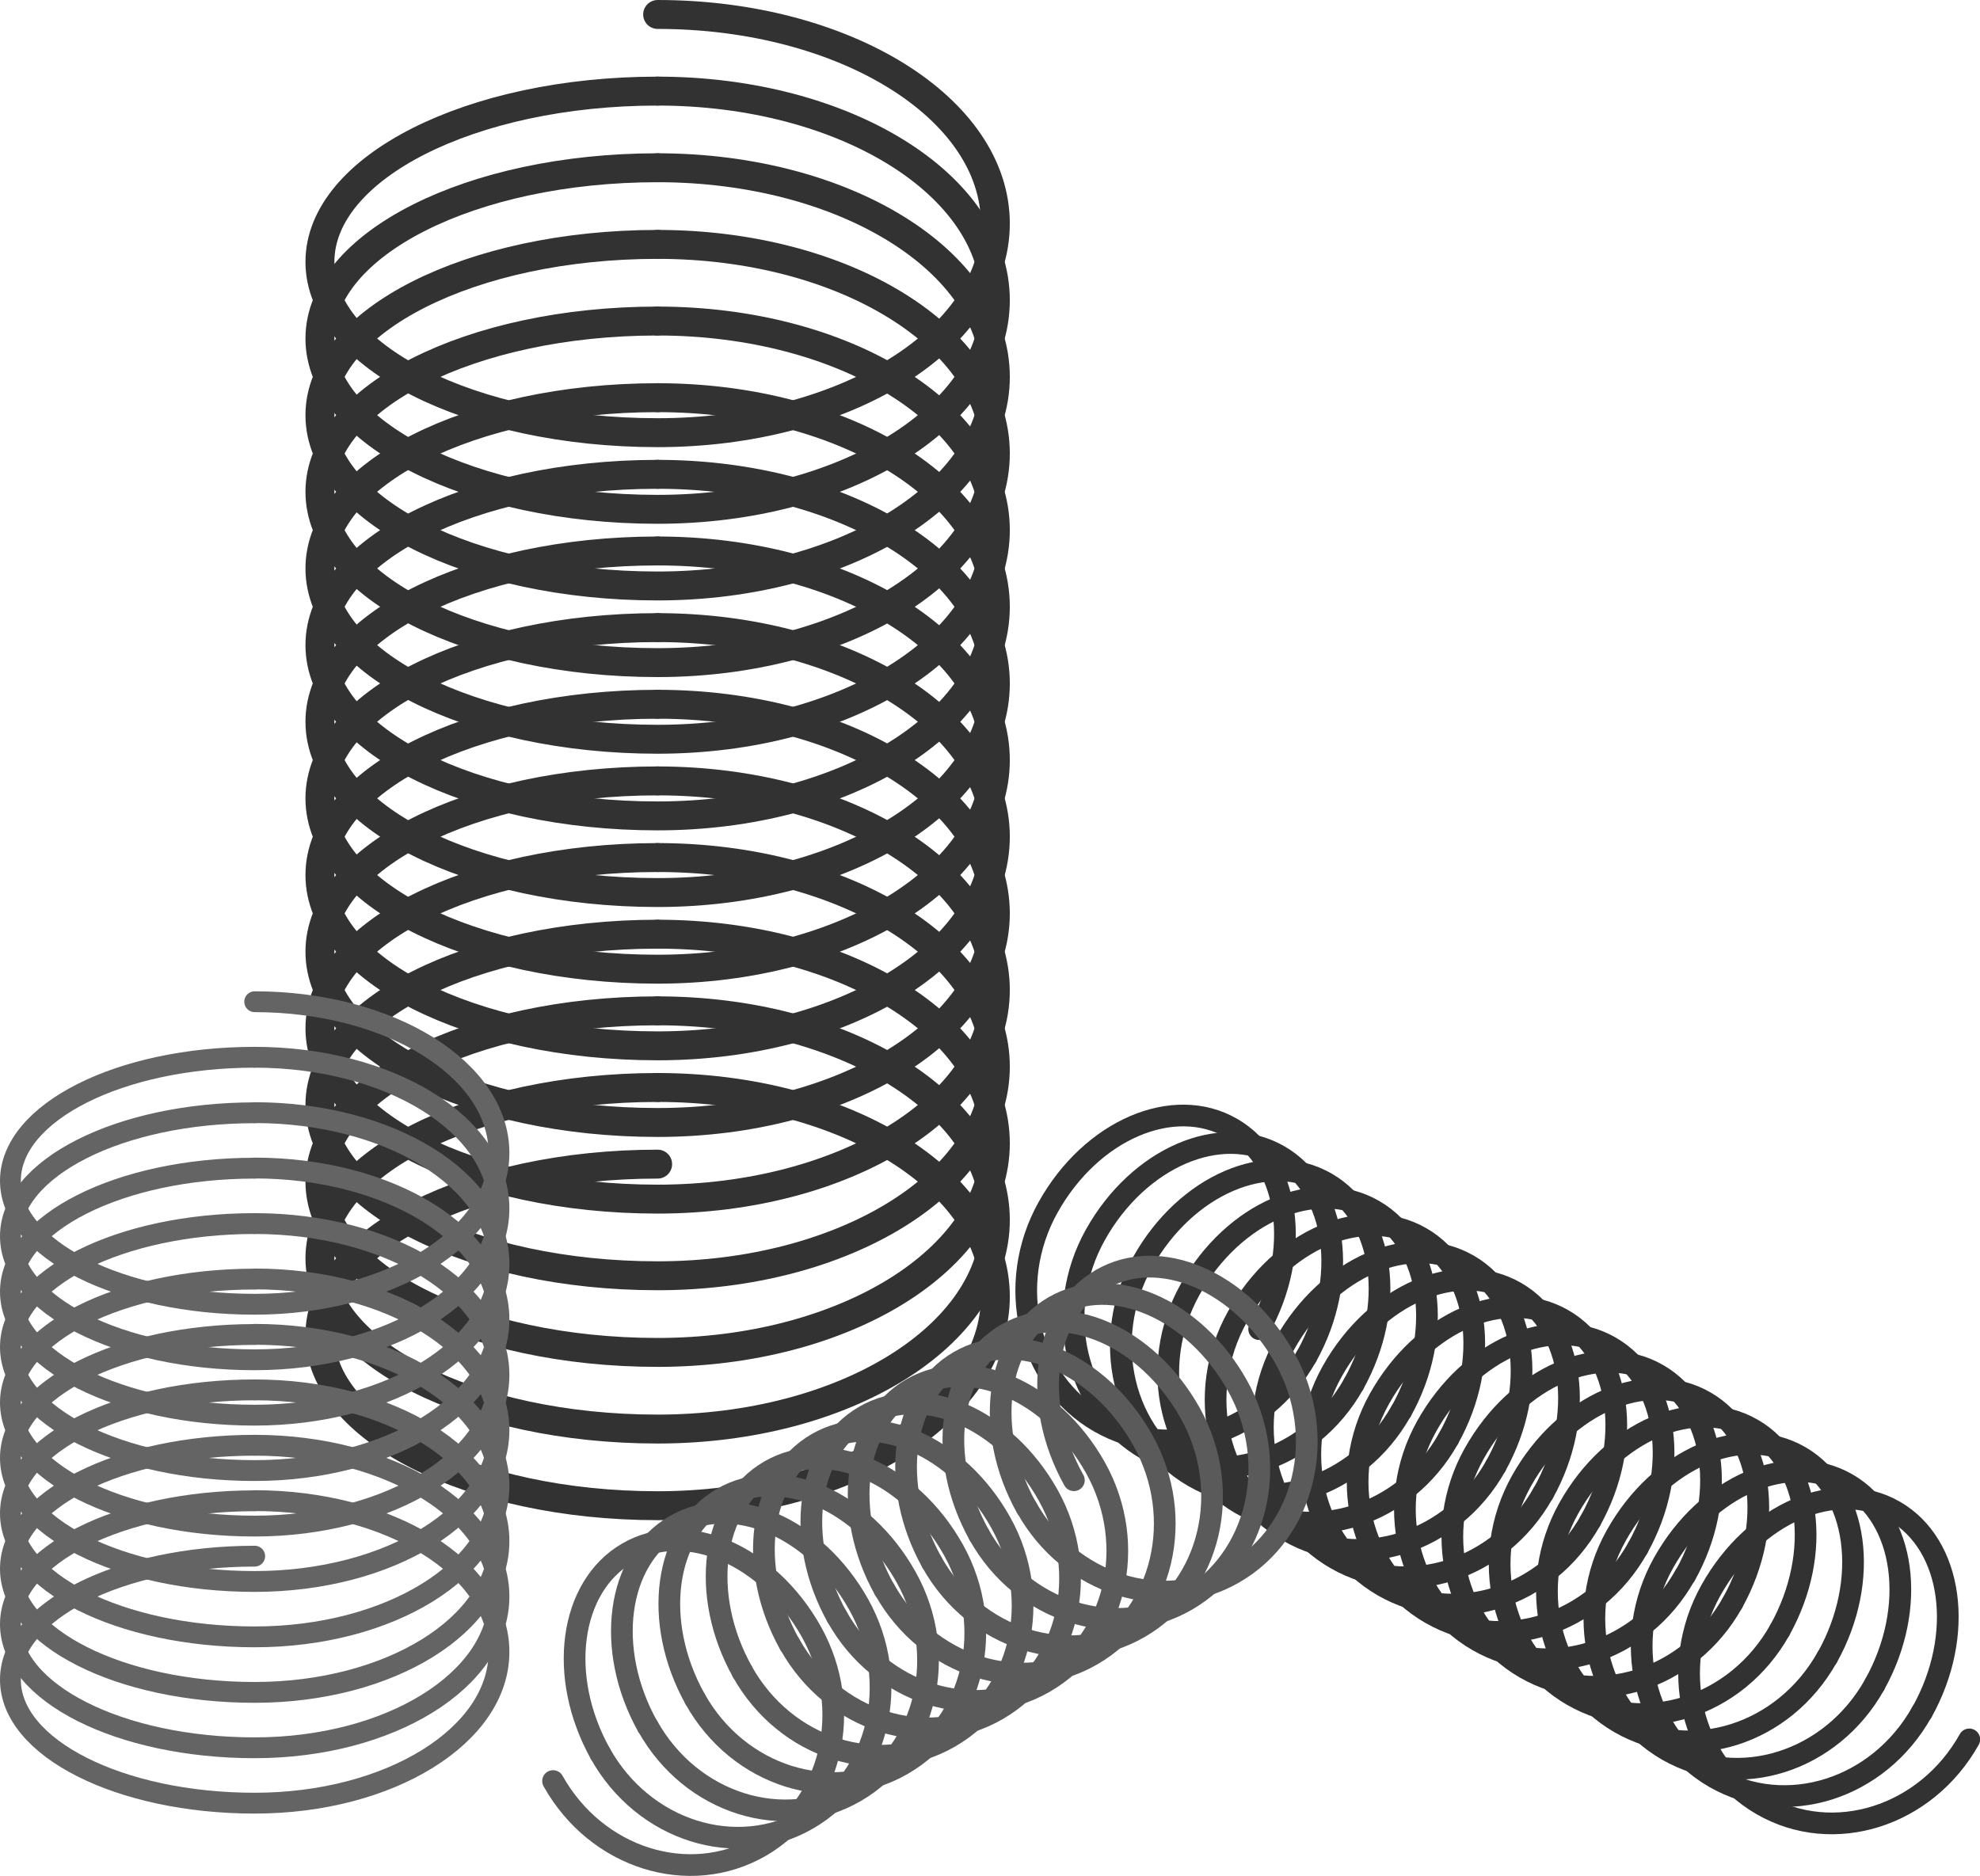 <svg id="_レイヤー_2" data-name="レイヤー 2" xmlns="http://www.w3.org/2000/svg" viewBox="0 0 136.9 129.72"><defs><style>.cls-1{stroke:#5a5a5a}.cls-1,.cls-2,.cls-3,.cls-4{fill:none;stroke-linecap:round;stroke-linejoin:round}.cls-1,.cls-4{stroke-width:1.5px}.cls-2{stroke:#646464;stroke-width:1.44px}.cls-3{stroke-width:2px}.cls-3,.cls-4{stroke:#323232}</style></defs><g id="_メインステージ" data-name="メインステージ"><path class="cls-3" d="M45.47 1c12.89 0 23.35 6.47 23.35 14.46 0 7.99-10.45 14.46-23.35 14.46-12.89 0-23.35-5.29-23.35-11.81 0-6.52 10.45-11.81 23.35-11.81"/><path class="cls-3" d="M45.47 6.3c12.89 0 23.35 6.47 23.35 14.46 0 7.99-10.45 14.46-23.35 14.46-12.89 0-23.35-5.29-23.35-11.81 0-6.52 10.45-11.81 23.35-11.81"/><path class="cls-3" d="M45.47 11.6c12.89 0 23.35 6.47 23.35 14.46 0 7.99-10.45 14.46-23.35 14.46s-23.35-5.29-23.35-11.81c0-6.52 10.45-11.81 23.35-11.81"/><path class="cls-3" d="M45.47 16.9c12.89 0 23.35 6.47 23.35 14.46 0 7.99-10.45 14.46-23.35 14.46-12.89 0-23.35-5.29-23.35-11.81 0-6.52 10.45-11.81 23.35-11.81"/><path class="cls-3" d="M45.47 22.2c12.89 0 23.35 6.47 23.35 14.46S58.37 51.12 45.47 51.12c-12.89 0-23.35-5.29-23.35-11.81 0-6.52 10.45-11.81 23.35-11.81"/><path class="cls-3" d="M45.47 27.5c12.89 0 23.35 6.47 23.35 14.46S58.37 56.42 45.47 56.42s-23.35-5.29-23.35-11.81c0-6.52 10.45-11.81 23.35-11.81"/><path class="cls-3" d="M45.47 32.8c12.89 0 23.35 6.47 23.35 14.46 0 7.99-10.45 14.46-23.35 14.46-12.89 0-23.35-5.29-23.35-11.81 0-6.52 10.45-11.81 23.35-11.81"/><path class="cls-3" d="M45.47 38.1c12.89 0 23.35 6.47 23.35 14.46S58.37 67.02 45.47 67.02c-12.89 0-23.35-5.29-23.35-11.81 0-6.52 10.45-11.81 23.35-11.81"/><path class="cls-3" d="M45.47 43.4c12.89 0 23.35 6.47 23.35 14.46 0 7.99-10.45 14.46-23.35 14.46s-23.35-5.29-23.35-11.81c0-6.52 10.45-11.81 23.35-11.81"/><path class="cls-3" d="M45.47 48.7c12.89 0 23.35 6.47 23.35 14.46 0 7.99-10.45 14.46-23.35 14.46-12.89 0-23.35-5.29-23.35-11.81C22.12 59.29 32.57 54 45.47 54"/><path class="cls-3" d="M45.47 54c12.89 0 23.35 6.47 23.35 14.46 0 7.99-10.45 14.46-23.35 14.46-12.89 0-23.35-5.29-23.35-11.81 0-6.52 10.45-11.81 23.35-11.81"/><path class="cls-3" d="M45.47 59.3c12.89 0 23.35 6.47 23.35 14.46 0 7.99-10.45 14.46-23.35 14.46s-23.35-5.29-23.35-11.81c0-6.52 10.45-11.81 23.35-11.81"/><path class="cls-3" d="M45.47 64.6c12.89 0 23.35 6.47 23.35 14.46 0 7.99-10.45 14.46-23.35 14.46-12.89 0-23.35-5.29-23.35-11.81 0-6.52 10.45-11.81 23.35-11.81"/><path class="cls-3" d="M45.47 69.9c12.89 0 23.35 6.47 23.35 14.46 0 7.99-10.45 14.46-23.35 14.46-12.89 0-23.35-5.29-23.35-11.81 0-6.52 10.45-11.81 23.35-11.81"/><path class="cls-3" d="M45.47 75.2c12.89 0 23.35 6.47 23.35 14.46 0 7.99-10.45 14.46-23.35 14.46-12.89 0-23.35-5.29-23.35-11.81 0-6.52 10.45-11.81 23.35-11.81"/><path class="cls-2" d="M17.61 69.27c9.33 0 16.89 4.68 16.89 10.46 0 5.78-7.56 10.46-16.89 10.46-9.33 0-16.89-3.82-16.89-8.54 0-4.72 7.56-8.54 16.89-8.54"/><path class="cls-2" d="M17.61 73.11c9.33 0 16.89 4.68 16.89 10.46 0 5.78-7.56 10.46-16.89 10.46-9.33 0-16.89-3.82-16.89-8.54 0-4.72 7.56-8.54 16.89-8.54"/><path class="cls-2" d="M17.61 76.94c9.33 0 16.89 4.68 16.89 10.46 0 5.78-7.56 10.46-16.89 10.46-9.33 0-16.89-3.82-16.89-8.54 0-4.72 7.56-8.54 16.89-8.54"/><path class="cls-2" d="M17.61 80.77c9.33 0 16.89 4.68 16.89 10.46 0 5.78-7.56 10.46-16.89 10.46-9.33 0-16.89-3.82-16.89-8.54 0-4.72 7.56-8.54 16.89-8.54"/><path class="cls-2" d="M17.61 84.61c9.33 0 16.89 4.68 16.89 10.46 0 5.78-7.56 10.46-16.89 10.46-9.33 0-16.89-3.82-16.89-8.54 0-4.72 7.56-8.54 16.89-8.54"/><path class="cls-2" d="M17.61 88.44c9.33 0 16.89 4.68 16.89 10.46 0 5.78-7.56 10.46-16.89 10.46S.72 105.53.72 100.82c0-4.72 7.56-8.54 16.89-8.54"/><path class="cls-2" d="M17.61 92.27c9.33 0 16.89 4.68 16.89 10.46 0 5.78-7.56 10.46-16.89 10.46-9.33 0-16.89-3.82-16.89-8.54 0-4.72 7.56-8.54 16.89-8.54"/><path class="cls-2" d="M17.61 96.11c9.33 0 16.89 4.68 16.89 10.46s-7.56 10.46-16.89 10.46S.72 113.2.72 108.48c0-4.72 7.56-8.54 16.89-8.54"/><path class="cls-2" d="M17.61 99.94c9.33 0 16.89 4.68 16.89 10.46 0 5.78-7.56 10.46-16.89 10.46-9.33 0-16.89-3.82-16.89-8.54 0-4.72 7.56-8.54 16.89-8.54"/><path class="cls-2" d="M17.61 103.77c9.33 0 16.89 4.68 16.89 10.46 0 5.78-7.56 10.46-16.89 10.46-9.33 0-16.89-3.82-16.89-8.54 0-4.72 7.56-8.54 16.89-8.54"/><path class="cls-4" d="M136.16 120.28c-2.99 5.34-9.4 7.37-14.34 4.52s-6.51-9.49-3.52-14.84 8.67-7.79 12.7-5.46c4.03 2.33 4.87 8.55 1.89 13.89"/><path class="cls-4" d="M132.88 118.39c-2.99 5.34-9.4 7.37-14.34 4.52-4.93-2.85-6.51-9.49-3.52-14.84 2.99-5.34 8.67-7.79 12.7-5.46 4.03 2.33 4.87 8.55 1.89 13.89"/><path class="cls-4" d="M129.61 116.5c-2.99 5.34-9.4 7.37-14.34 4.52-4.93-2.85-6.51-9.49-3.52-14.84s8.67-7.79 12.7-5.46c4.03 2.33 4.87 8.55 1.89 13.89"/><path class="cls-4" d="M126.33 114.61c-2.99 5.34-9.4 7.37-14.34 4.52-4.93-2.85-6.51-9.49-3.52-14.84 2.99-5.34 8.67-7.79 12.7-5.46 4.03 2.33 4.87 8.55 1.89 13.89"/><path class="cls-4" d="M123.06 112.72c-2.99 5.34-9.4 7.37-14.34 4.52-4.93-2.85-6.51-9.49-3.52-14.84 2.99-5.34 8.67-7.79 12.7-5.46 4.03 2.33 4.87 8.55 1.89 13.89"/><path class="cls-4" d="M119.79 110.83c-2.99 5.34-9.4 7.37-14.34 4.52-4.93-2.85-6.51-9.49-3.52-14.84 2.99-5.34 8.67-7.79 12.7-5.46 4.03 2.33 4.87 8.55 1.89 13.89"/><path class="cls-4" d="M116.51 108.93c-2.99 5.34-9.4 7.37-14.34 4.52-4.93-2.85-6.51-9.49-3.52-14.84 2.99-5.34 8.67-7.79 12.7-5.46 4.03 2.33 4.87 8.55 1.89 13.89"/><path class="cls-4" d="M113.24 107.04c-2.99 5.34-9.4 7.37-14.34 4.52-4.93-2.85-6.51-9.49-3.52-14.84 2.99-5.34 8.67-7.79 12.7-5.46 4.03 2.33 4.87 8.55 1.89 13.89"/><path class="cls-4" d="M109.97 105.15c-2.99 5.34-9.4 7.37-14.34 4.52-4.93-2.85-6.51-9.49-3.52-14.84 2.99-5.34 8.67-7.79 12.7-5.46 4.03 2.33 4.87 8.55 1.89 13.89"/><path class="cls-4" d="M106.69 103.26c-2.99 5.34-9.4 7.37-14.34 4.52-4.93-2.85-6.51-9.49-3.52-14.84 2.99-5.34 8.67-7.79 12.7-5.46 4.03 2.33 4.87 8.55 1.89 13.89"/><path class="cls-4" d="M103.42 101.37c-2.99 5.34-9.4 7.37-14.34 4.52-4.93-2.85-6.51-9.49-3.52-14.84s8.67-7.79 12.7-5.46c4.03 2.33 4.87 8.55 1.89 13.89"/><path class="cls-4" d="M100.15 99.48c-2.99 5.34-9.4 7.37-14.34 4.52s-6.51-9.49-3.52-14.84c2.99-5.34 8.67-7.79 12.7-5.46 4.03 2.33 4.87 8.55 1.89 13.89"/><path class="cls-4" d="M96.87 97.59c-2.99 5.34-9.4 7.37-14.34 4.52-4.93-2.85-6.51-9.49-3.52-14.84 2.99-5.34 8.67-7.79 12.7-5.46 4.03 2.33 4.87 8.55 1.89 13.89"/><path class="cls-4" d="M93.6 95.7c-2.99 5.34-9.4 7.37-14.34 4.52-4.93-2.85-6.51-9.49-3.52-14.84 2.99-5.34 8.67-7.79 12.7-5.46 4.03 2.33 4.87 8.55 1.89 13.89"/><path class="cls-4" d="M90.33 93.8c-2.99 5.34-9.4 7.37-14.34 4.52s-6.51-9.49-3.52-14.84 8.67-7.79 12.7-5.46c4.03 2.33 4.87 8.55 1.89 13.89"/><path class="cls-1" d="M38.24 123.16c2.99 5.34 9.4 7.37 14.34 4.52 4.93-2.85 6.51-9.49 3.52-14.84-2.99-5.34-8.67-7.79-12.7-5.46-4.03 2.33-4.87 8.55-1.89 13.89"/><path class="cls-1" d="M41.51 121.27c2.99 5.34 9.4 7.37 14.34 4.52 4.93-2.85 6.51-9.49 3.52-14.84s-8.67-7.79-12.7-5.46-4.87 8.55-1.89 13.89"/><path class="cls-1" d="M44.79 119.38c2.99 5.34 9.4 7.37 14.34 4.52s6.51-9.49 3.52-14.84c-2.99-5.34-8.67-7.79-12.7-5.46s-4.87 8.55-1.89 13.89"/><path class="cls-1" d="M48.06 117.49c2.99 5.34 9.4 7.37 14.34 4.52 4.93-2.85 6.51-9.49 3.52-14.84-2.99-5.34-8.67-7.79-12.7-5.46-4.03 2.33-4.87 8.55-1.89 13.89"/><path class="cls-1" d="M51.33 115.6c2.99 5.34 9.4 7.37 14.34 4.52 4.93-2.85 6.51-9.49 3.52-14.84s-8.67-7.79-12.7-5.46-4.87 8.55-1.89 13.89"/><path class="cls-1" d="M54.61 113.71c2.99 5.34 9.4 7.37 14.34 4.52s6.51-9.49 3.52-14.84c-2.99-5.34-8.67-7.79-12.7-5.46s-4.87 8.55-1.89 13.89"/><path class="cls-1" d="M57.88 111.81c2.99 5.34 9.4 7.37 14.34 4.52 4.93-2.85 6.51-9.49 3.52-14.84-2.99-5.34-8.67-7.79-12.7-5.46-4.03 2.33-4.87 8.55-1.89 13.89"/><path class="cls-1" d="M61.16 109.92c2.99 5.34 9.4 7.37 14.34 4.52 4.93-2.85 6.51-9.49 3.52-14.84-2.99-5.34-8.67-7.79-12.7-5.46-4.03 2.33-4.87 8.55-1.89 13.89"/><path class="cls-1" d="M64.43 108.03c2.99 5.34 9.4 7.37 14.34 4.52s6.51-9.49 3.52-14.84c-2.99-5.34-8.67-7.79-12.7-5.46-4.03 2.33-4.87 8.55-1.89 13.89"/><path class="cls-1" d="M67.7 106.14c2.99 5.34 9.4 7.37 14.34 4.52 4.93-2.85 6.51-9.49 3.52-14.84-2.99-5.34-8.67-7.79-12.7-5.46-4.03 2.33-4.87 8.55-1.89 13.89"/><path class="cls-1" d="M70.98 104.25c2.99 5.34 9.4 7.37 14.34 4.52 4.93-2.85 6.51-9.49 3.52-14.84-2.99-5.34-8.67-7.79-12.7-5.46-4.03 2.33-4.87 8.55-1.89 13.89"/></g></svg>